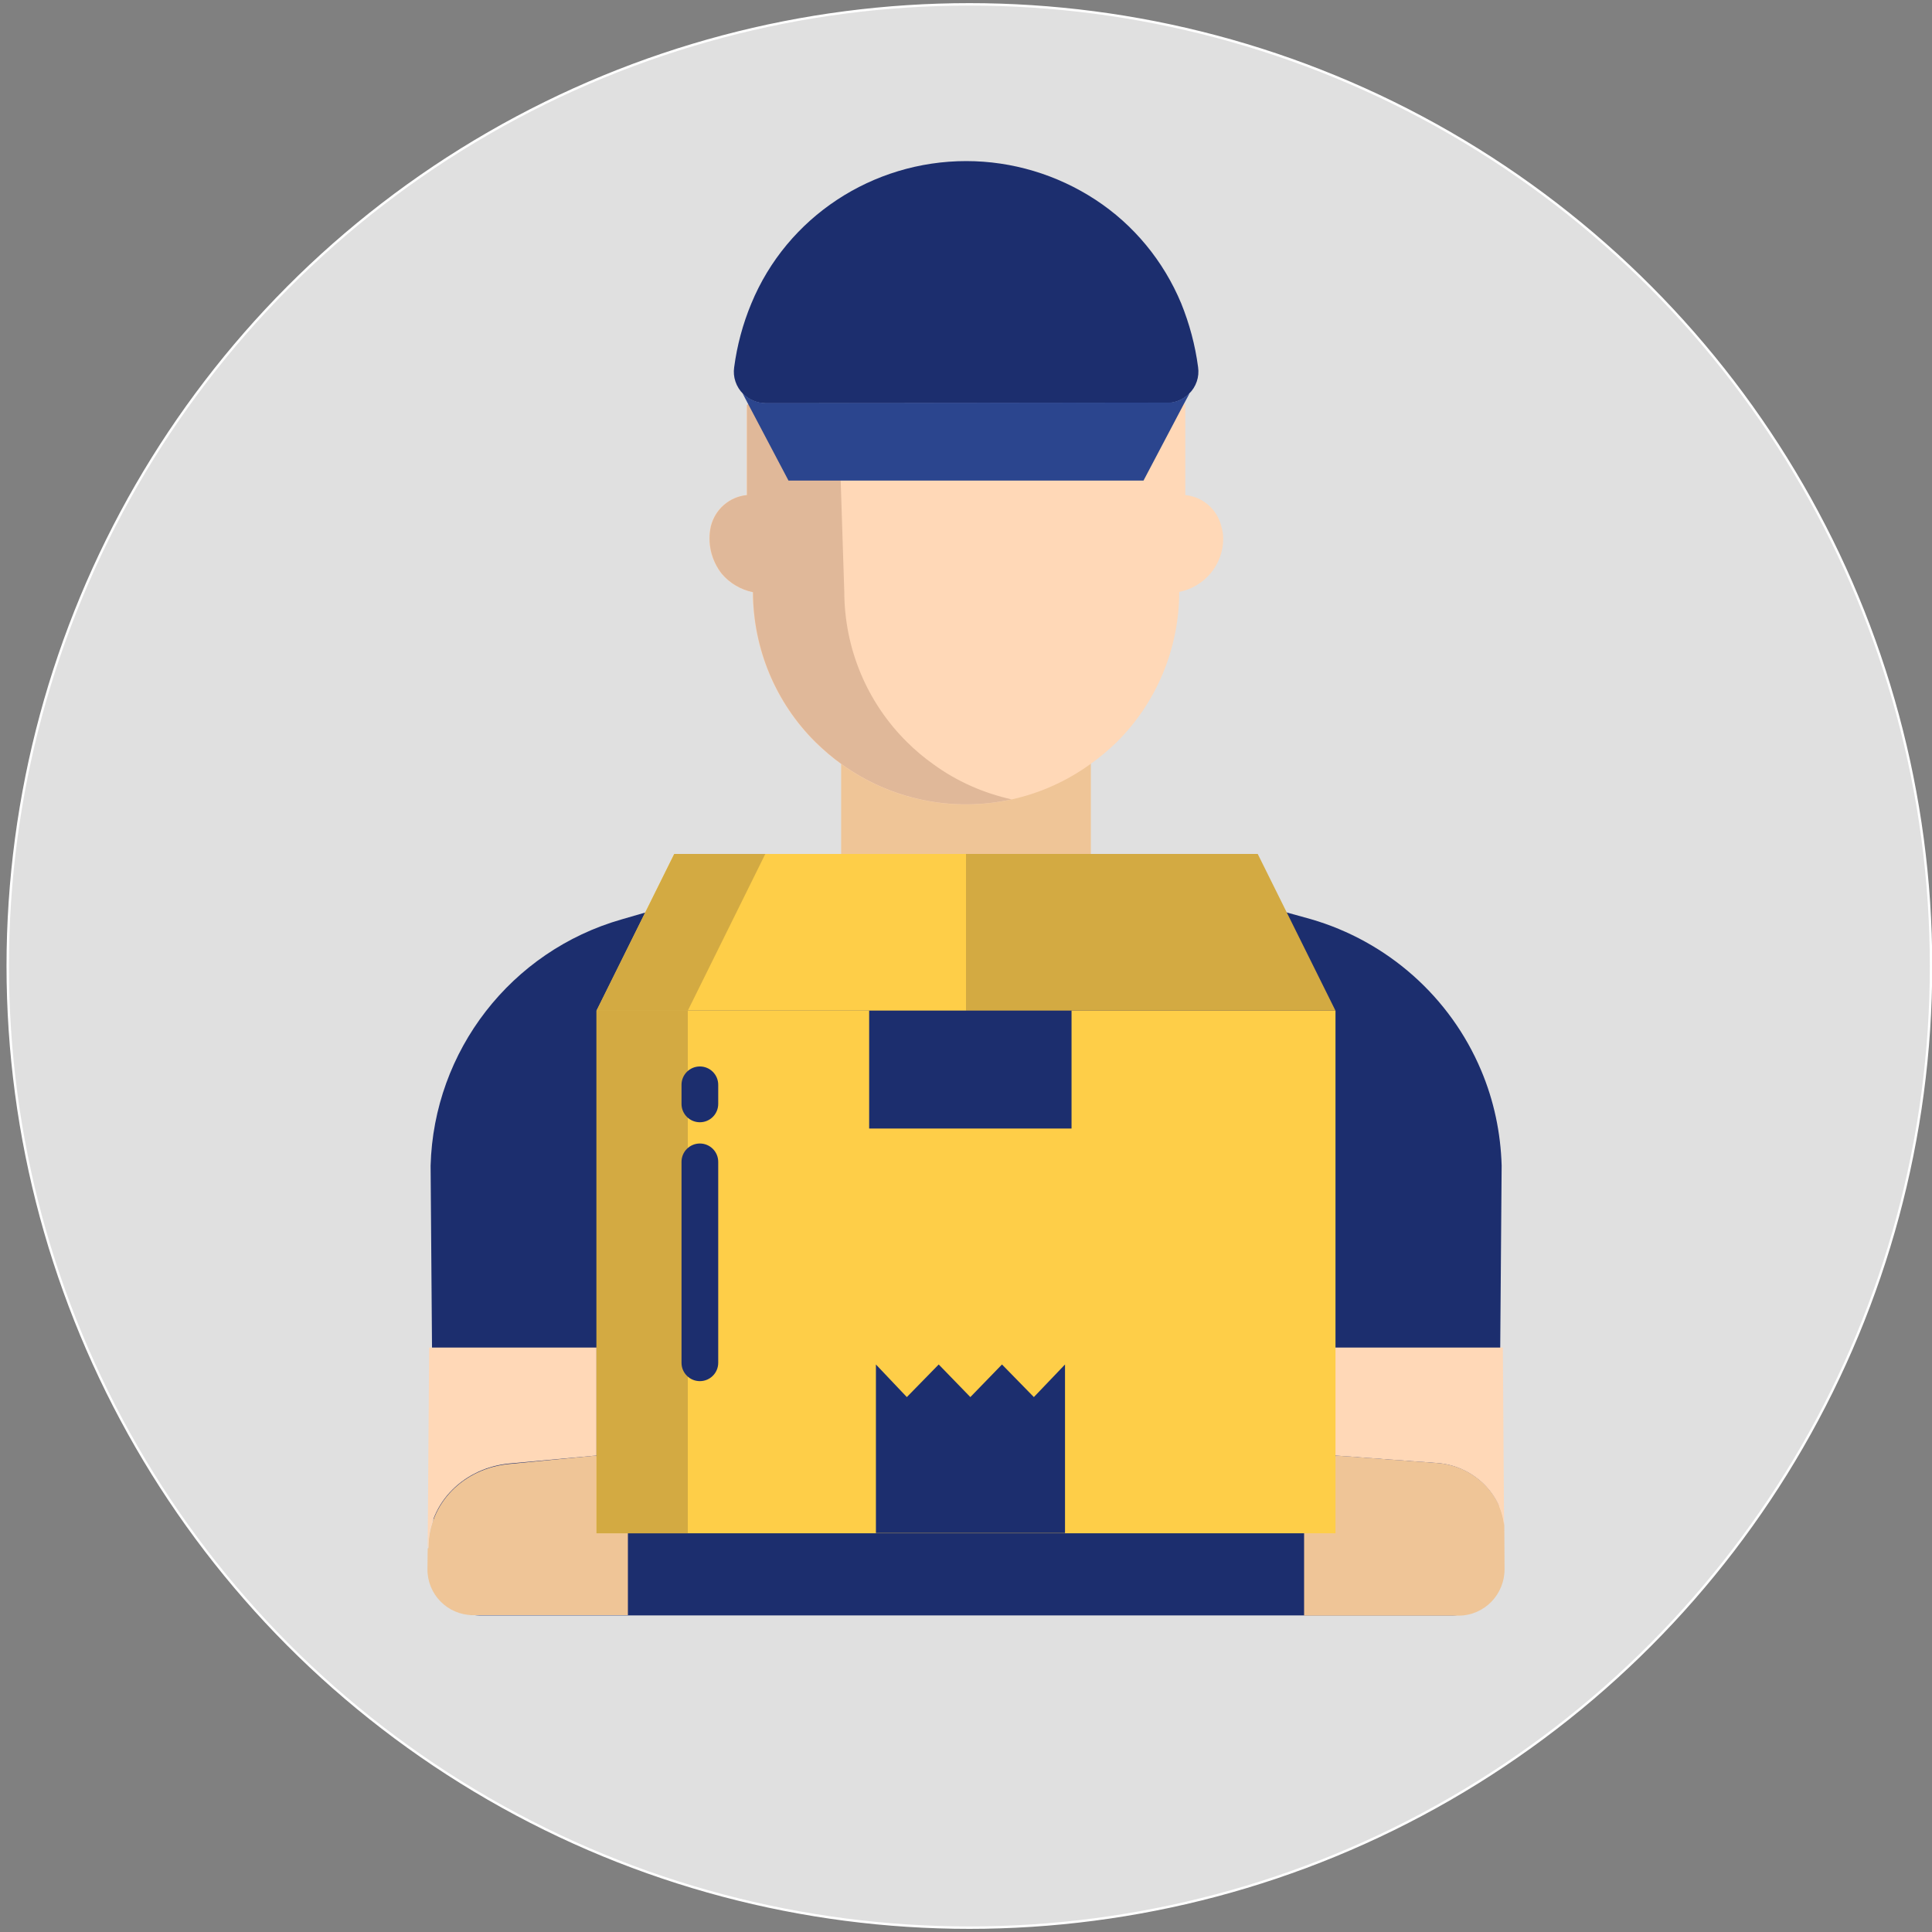<?xml version="1.0" encoding="utf-8"?>
<!-- Generator: Adobe Illustrator 25.0.1, SVG Export Plug-In . SVG Version: 6.00 Build 0)  -->
<svg version="1.1" id="Layer_1" xmlns="http://www.w3.org/2000/svg" xmlns:xlink="http://www.w3.org/1999/xlink" x="0px" y="0px"
	 viewBox="0 0 800 800" style="enable-background:new 0 0 800 800;" xml:space="preserve">
<rect x="0" y="0" width="800" height="800" fill="#808080" stroke="none"/>
<style type="text/css">
	.st0{fill:#E0E0E0;stroke:#FFFFFF;stroke-miterlimit:10;}
	.st1{fill:#EFC597;}
	.st2{fill:#FFD8B7;}
	.st3{fill:#1C2E6E;}
	.st4{fill:#FECE48;}
	.st5{fill:#D3AA42;}
	.st6{fill:#E0B899;}
	.st7{fill:#2B458E;}
</style>
<circle class="st0" cx="401.4" cy="400" r="398.2"/>
<path class="st1" d="M348.3,314.5h103.4v41.6H348.3V314.5z"/>
<path class="st2" d="M505.7,217.8c-1.8-7-7.7-12.1-14.9-12.8v-37.5l-0.6-0.6h0l-180.5,0.4l-0.5,0.4V205c-7.2,0.7-13.1,5.8-14.9,12.8
	c-1.6,6.9,0.1,14.2,4.5,19.8c3.3,3.9,7.9,6.6,12.9,7.6v0.1c0.1,23.3,9.4,45.7,26,62.1c3.4,3.3,7,6.4,10.8,9.1
	c30.8,22.2,72.3,22.1,103-0.1c3.8-2.7,7.4-5.7,10.8-9c16.6-16.4,25.9-38.8,26-62.1v-0.2c10.5-2.1,18.2-11.3,18.2-22
	C506.5,221.3,506.2,219.5,505.7,217.8L505.7,217.8z"/>
<path class="st3" d="M613.3,443.2c-12.8-30.4-38.8-53.4-70.5-62.6l-10.1-2.8H267.4l-10,2.9c-45.8,13.1-77.8,54.4-79.1,102l1.3,167.1
	c-0.1,10.5,8.3,19,18.8,19.1c0,0,0.1,0,0.1,0h403.1c10.6-0.1,19-8.8,18.9-19.4l1.3-166.9C621.4,469.1,618.6,455.7,613.3,443.2
	L613.3,443.2z"/>
<path class="st1" d="M622.9,631.8c-1.3-14-13.5-25-27.8-26l-42-3.1L540,634.9v34.1h64.1c10.6-0.1,19-8.8,18.9-19.4L622.9,631.8z"/>
<path class="st2" d="M622.3,558l0.5,73.8c-1.3-14-13.5-25-27.8-26l-42.1-3.1V558H622.3z"/>
<path class="st1" d="M246.9,602.7l-36,3.5c-18.6,1.7-33.5,16-33.5,34.9h-0.3l-0.1,8.6c-0.1,10.5,8.3,19,18.8,19.1c0,0,0.1,0,0.1,0
	H260v-34.1L246.9,602.7z"/>
<path class="st2" d="M247,558v44.7l-36,3.3c-18.6,1.7-33.6,16-33.6,34.6h-0.3l0.6-82.6L247,558z"/>
<path class="st4" d="M247,418.5H553v216.4H247V418.5z"/>
<path class="st5" d="M520.8,353.6H400v64.9h153L520.8,353.6z"/>
<path class="st4" d="M279.2,353.6L247,418.5h153v-64.9H279.2z"/>
<path class="st3" d="M359.9,418.5v0.2v48.6h83.8v-48.6v-0.2H359.9z"/>
<path class="st3" d="M441,634.6v0.2h-78.3v-0.2V565l12.8,13.5l13.2-13.5l13.1,13.5l13.1-13.5l13.2,13.5L441,565L441,634.6z"/>
<path class="st5" d="M247,418.5h37.8v216.4H247V418.5z"/>
<path class="st5" d="M279.2,353.6L247,418.5h37.8l32.1-64.9H279.2z"/>
<path class="st6" d="M386.4,316.4c-3.8-2.7-7.5-5.8-10.8-9.1c-16.6-16.4-25.9-38.7-26-62.1v-0.1l-2.5-77.4l0.5-0.4h-37.8l-0.5,0.4
	V205c-7.2,0.7-13.1,5.8-14.9,12.8c-1.6,6.9,0.1,14.2,4.5,19.8c3.3,3.9,7.9,6.6,12.9,7.6v0.1c0.1,23.3,9.4,45.7,26,62.1
	c3.4,3.3,7,6.4,10.8,9.1c20.3,14.6,45.9,19.9,70.3,14.5C407.2,328.4,396.1,323.5,386.4,316.4z"/>
<path class="st3" d="M496.1,152c0.6,4.1-0.8,8.2-3.8,11.1c-2.5,2.5-5.8,3.8-9.3,3.8L317.1,167c-3.5,0-6.9-1.4-9.4-3.9
	c-2.9-2.9-4.3-7-3.7-11c1.2-9.1,3.6-18,7.1-26.4c14.8-35.9,50.2-59,89-59c19,0,37.6,5.6,53.5,16c15.9,10.4,28.2,25.4,35.5,42.9
	C492.5,134,494.9,142.9,496.1,152L496.1,152z"/>
<path class="st7" d="M492.3,163l0.1,0.2l-2.2,4.1h0l-16.7,31.7H326.5l-16.6-31.5l-2.3-4.4l0.1-0.1c2.5,2.5,5.9,3.9,9.4,3.9
	l165.9-0.2C486.5,166.9,489.8,165.5,492.3,163L492.3,163z"/>
<g>
	<path class="st3" d="M289.8,464.7c-4.2,0-7.6-3.4-7.6-7.6v-7.9c0-4.2,3.4-7.6,7.6-7.6s7.6,3.4,7.6,7.6v7.9
		C297.4,461.3,294,464.7,289.8,464.7z"/>
	<path class="st3" d="M289.8,571.9c-4.2,0-7.6-3.4-7.6-7.6v-83.2c0-4.2,3.4-7.6,7.6-7.6s7.6,3.4,7.6,7.6v83.2
		C297.4,568.5,294,571.9,289.8,571.9z"/>
</g>
</svg>
